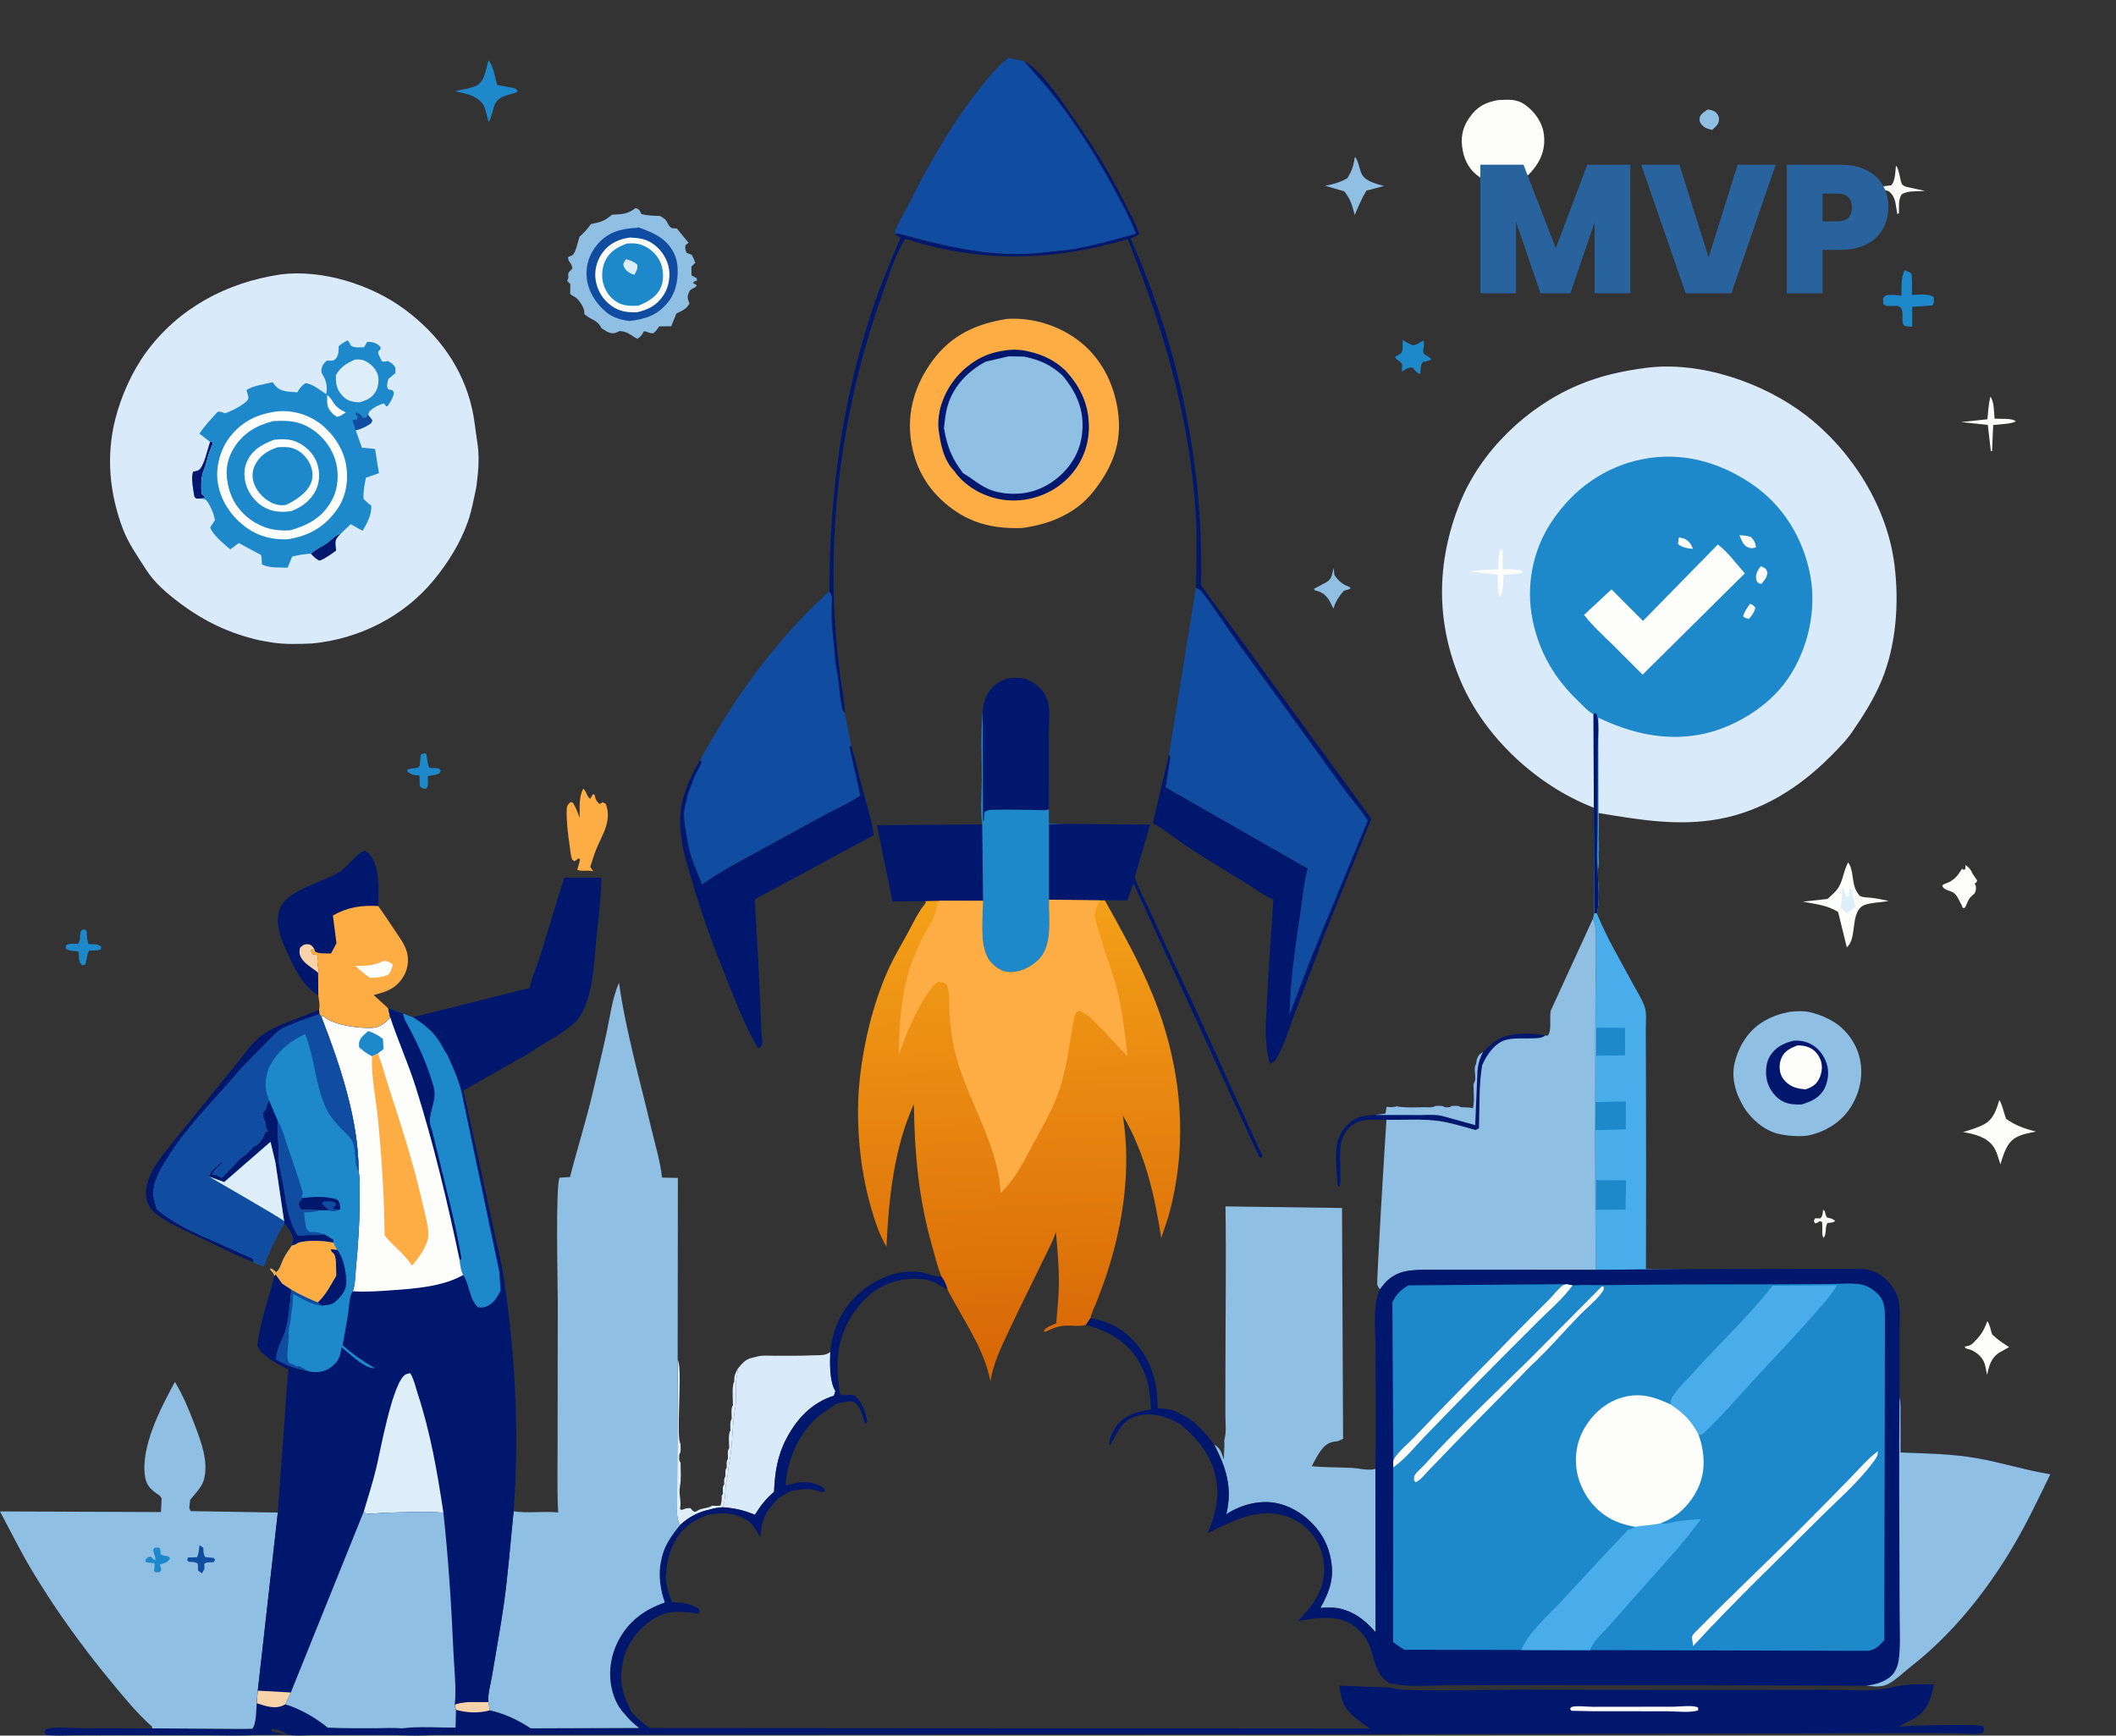 <svg width="534" height="438" viewBox="0 0 534 438" fill="none" xmlns="http://www.w3.org/2000/svg">
<rect x="0" y="0" width="534" height="438" fill="#333333" stroke="none"/>
<g clip-path="url(#clip0_521_10039)">
<path d="M105.855 195.678L105.578 195.684C104.458 195.697 103.866 195.432 102.929 194.852L102.715 194.285C103.703 193.661 105.647 194.153 105.918 193.182L106.176 190.503C106.861 190.137 106.754 190.049 107.579 190.2C107.768 190.868 107.988 193.478 108.302 193.642C109.391 194.197 110.524 193.327 111.228 194.443C111.008 194.941 111.084 195.067 110.555 195.287C109.75 195.621 108.825 195.703 107.969 195.842C107.981 196.933 108.177 198.048 107.654 199.019C106.635 199.032 106.685 199.076 105.936 198.389L105.855 195.678Z" fill="#1D88CA"/>
<path d="M22.519 239.863C21.859 240.771 21.991 242.328 21.468 243.463L20.739 243.614C19.663 242.656 20.04 241.496 19.795 240.116C18.618 239.939 17.611 240.078 16.617 239.403L16.649 238.571C17.41 238.004 18.706 238.18 19.637 238.18C20.525 237.411 19.939 235.823 20.537 234.732L21.368 234.524L21.89 234.959C21.909 235.886 21.915 236.781 22.167 237.676L22.337 238.269C23.589 238.306 24.527 238.111 25.552 238.899L25.458 239.555C24.539 239.99 23.514 239.87 22.519 239.863Z" fill="#1D88CA"/>
<path d="M171.019 343.042L171.207 343.635C172.176 346.894 170.553 363.133 171.749 364.337C171.749 365.106 171.956 366.493 171.434 367.016C171.434 367.741 171.226 368.542 171.749 369.065C171.749 370.988 171.969 373.27 171.591 375.136C171.226 376.926 172.057 379.158 171.598 380.734L171.906 381.056C172.428 380.967 172.705 380.778 173.164 380.639L174.265 380.583C174.681 381.106 174.718 381.308 175.367 381.528C175.977 381.282 175.562 381.472 176.178 381.131C177.323 380.507 178.67 380.684 179.771 379.952L180.174 379.996C180.74 380.041 181.256 380.003 181.822 379.952C182.124 379.045 182.156 378.376 182.137 377.431L182.452 376.958C182.452 376.189 182.219 375.142 182.766 374.594C182.766 373.781 182.622 373.238 183.081 372.545C183.081 371.7 182.917 371.057 183.396 370.339C183.396 369.494 183.232 368.851 183.71 368.132C183.71 367.363 183.502 365.976 184.025 365.453C184.025 364.451 183.704 361.677 184.339 361.04C184.339 360.095 184.138 358.821 184.654 358.046C184.654 356.999 184.396 355.442 184.969 354.578C184.969 353.45 184.648 349.384 185.283 348.747C185.283 347.121 185.434 346.869 186.12 345.475C186.177 346.333 186.045 346.698 185.906 347.486C185.459 350.021 185.975 352.883 185.529 355.366C184.704 359.912 184.981 364.741 184.018 369.235C183.71 370.679 183.779 372.198 183.389 373.648C182.836 375.697 183.295 378.515 182.326 380.375C181.344 380.507 180.231 380.564 179.306 380.917C176.417 381.465 173.812 382.833 171.654 384.832C171.088 383.974 171.006 383.161 170.861 382.171L171.019 343.042Z" fill="#DDEEF9"/>
<path d="M123.246 15.256C124.416 16.239 124.995 19.826 125.473 21.447L128.645 22.02C129.57 22.215 130.136 22.165 130.652 22.978C130.167 23.413 130.362 23.344 129.802 23.508L128.173 23.949C123.762 25.267 125.146 27.404 123.321 30.852L122.787 28.81C122.447 27.511 122.227 26.477 121.213 25.532L120.886 25.248C119.301 23.842 116.866 23.546 114.846 23.023C116.519 22.556 119.055 22.31 120.49 21.472C122.308 20.406 122.724 17.185 123.246 15.256Z" fill="#1D88CA"/>
<path d="M61.33 266.429C62.708 264.525 64.615 262.268 66.559 260.932C70.599 258.158 76.067 256.897 80.522 254.779L80.654 255.939L76.74 257.338L75.532 257.773L71.819 259.318L71.48 259.475C69.982 260.219 68.68 261.713 67.509 262.886C65.326 265.086 63.167 267.305 61.009 269.53C55.013 276.654 48.475 282.964 43.278 290.75C41.207 294.122 38.011 298.359 38.892 302.519L39.584 305.073C43.347 308.508 49.57 311.345 54.289 313.306L64.004 317.7L64.036 318.488C59.94 317.063 55.975 314.92 52.055 313.054C47.928 311.087 43.038 309.088 39.408 306.333C37.967 305.237 37.136 303.856 36.897 302.066C36.362 297.955 39.326 293.662 41.755 290.573L61.33 266.429Z" fill="#00176E"/>
<path d="M147.195 199.025C148.101 199.82 148.001 200.898 148.944 201.604L149.435 200.734L149.574 200.463L150.046 200.526C150.278 201.654 150.429 202.133 151.304 202.902L152.097 202.461L152.877 202.858C154.438 206.994 152.191 210.31 150.606 213.979C149.945 215.504 149.523 217.162 148.951 218.732C149.133 219.06 149.309 219.331 149.548 219.614L149.762 219.86L148.498 219.715C147.56 219.734 146.578 219.854 145.685 219.52L146.365 216.998L146.107 216.57L145.018 217.326L144.433 216.998C143.961 215.838 143.936 214.596 143.753 213.373C143.325 210.48 142.91 207.158 143.017 204.233C143.055 203.262 143.332 202.965 144.055 202.392L144.584 202.587C145.345 203.753 145.786 205.077 146.289 206.37C146.302 203.961 146.025 201.175 147.195 199.025Z" fill="#FEAC44"/>
<path d="M80.327 251.205C76.01 248.5 74.066 243.842 72.021 239.397C70.618 236.34 69.366 232.52 70.681 229.216C72.568 224.494 81.793 222.622 85.858 219.93C88.041 218.487 89.746 215.637 91.993 214.654C92.364 214.837 92.383 214.824 92.748 215.133C96.026 217.919 95.523 224.816 95.441 228.661C91.231 228.428 87.72 228.907 84.014 231.032L84.914 238.017L83.536 240.627C82.46 240.57 80.245 240.765 79.49 240.078L79.314 239.473L78.489 239.839C78.489 240.305 78.691 240.469 78.936 240.86L79.956 240.942C80.201 241.497 80.182 241.597 80.1 242.196C79.924 243.426 80.597 244.207 80.289 245.506L80.327 251.205Z" fill="#00176E"/>
<path d="M80.289 245.506C78.974 244.321 77.055 243.381 76.111 241.875C75.557 240.992 75.488 240.236 75.689 239.208C76.274 238.672 76.652 238.275 77.52 238.281C78.546 238.288 78.766 238.742 79.32 239.473L78.496 239.838C78.496 240.305 78.697 240.469 78.942 240.86L79.962 240.942C80.207 241.496 80.188 241.597 80.106 242.196C79.93 243.425 80.603 244.207 80.289 245.506Z" fill="#F9D3AA"/>
<path d="M247.884 208.059L248.091 227.324L237.111 227.312L233.55 227.413L225.238 227.507L221.299 208.223L247.884 208.059Z" fill="#00176E"/>
<path d="M95.448 228.655C96.895 230.64 98.248 232.715 99.62 234.763C101.533 237.625 103.408 239.895 102.854 243.576C102.527 245.77 101.18 247.825 99.387 249.092C97.864 250.17 96.083 250.643 94.303 251.116L97.984 254.464L98.506 256.821C97.304 258.082 95.926 259.267 94.114 259.393C90.899 259.608 84.273 258.769 81.838 256.651L81.63 256.468L81.108 256.632L80.648 255.939L80.516 254.779C80.812 253.701 80.46 252.32 80.328 251.204L80.29 245.512C80.598 244.213 79.931 243.431 80.101 242.202C80.189 241.597 80.202 241.496 79.956 240.948L78.937 240.866C78.692 240.475 78.49 240.311 78.49 239.844L79.314 239.479L79.491 240.084C80.246 240.777 82.461 240.576 83.537 240.632L84.915 238.023L84.015 231.038C87.727 228.901 91.238 228.428 95.448 228.655Z" fill="#FEAC44"/>
<path d="M96.919 242.454C97.901 242.637 98.341 242.725 99.115 243.412C98.908 244.415 98.688 244.982 98.134 245.839C96.668 246.684 95.007 246.697 93.358 246.753C92.018 245.871 90.86 244.831 89.658 243.765C92.496 243.791 94.327 243.677 96.919 242.454Z" fill="#FDFEFB"/>
<path d="M247.998 179.628C248.155 176.968 248.936 174.78 250.987 172.996C252.975 171.269 255.398 170.777 257.959 171.155C260.035 171.458 262.168 173.078 263.376 174.749C263.704 175.203 263.873 175.663 264.087 176.167L264.245 176.514C265.163 178.708 264.666 182.66 264.666 185.069C264.673 191.448 264.673 197.828 264.679 204.208C263.892 204.636 262.483 204.416 261.552 204.409C258.223 204.378 254.875 204.283 251.547 204.353C250.37 204.378 249.452 204.22 248.47 204.92L248.256 207.215H248.074L247.998 179.628Z" fill="#00176E"/>
<path d="M186.119 345.469L186.358 345.185C187.176 344.189 188.044 343.187 189.322 342.783L190.624 342.443C192.166 341.945 193.991 342.14 195.614 342.134C198.779 342.128 201.938 342.172 205.096 342.027C206.669 341.951 208.236 342.216 209.532 341.188C209.425 343.931 209.319 348.69 210.829 351.035L210.445 352.221C204.87 353.979 201.126 357.989 198.452 363.076C196.18 367.394 195.551 371.669 195.343 376.479C193.311 378.225 191.933 379.99 190.505 382.266C187.679 381.106 185.364 380.583 182.318 380.368C183.281 378.509 182.822 375.691 183.382 373.642C183.778 372.192 183.703 370.673 184.011 369.229C184.974 364.734 184.697 359.905 185.521 355.36C185.968 352.876 185.452 350.014 185.899 347.48C186.043 346.698 186.169 346.326 186.119 345.469Z" fill="#D9EAFA"/>
<path d="M247.997 179.628L248.067 207.215H248.249L248.463 204.92C249.445 204.221 250.363 204.378 251.54 204.353C254.869 204.284 258.216 204.378 261.545 204.41C262.476 204.422 263.885 204.637 264.672 204.208L264.716 207.782L269.02 207.927L264.766 207.99V227.029C264.647 231.895 265.786 238.697 262.01 242.303C260.116 244.113 257.43 245.424 254.768 245.336C252.824 245.273 251.2 244.106 249.961 242.682C247.028 239.303 248.06 231.523 248.098 227.331L247.89 208.066C247.337 204.574 247.758 200.4 247.771 196.839C247.777 191.171 247.456 185.258 247.997 179.628Z" fill="#1D88CA"/>
<path d="M160.378 52.506L160.599 52.557C161.436 52.859 161.492 53.282 161.889 54.032C163.43 54.423 164.978 54.442 166.557 54.498C167.344 54.946 167.961 55.267 168.37 56.112C168.609 56.61 168.697 56.806 169.099 57.241C169.565 57.745 170.15 57.613 170.805 57.657L173.768 61.282L173.007 61.855C172.825 62.669 172.976 63.04 173.278 63.803L174.58 64.308C174.926 64.982 175.228 65.6 175.461 66.325L174.486 67.27L174.505 69.477L175.511 70.051L175.839 70.221L175.889 70.845C175.304 70.971 175.31 70.883 174.882 71.368L175.826 71.999C175.499 72.894 174.416 72.56 173.882 73.732C173.328 74.924 173.536 75.453 174.001 76.569C173.34 77.981 172.013 78.441 170.698 79.128L169.402 82.331L166.35 82.356C165.928 83.062 165.538 83.516 164.947 84.071C163.927 84.241 163.543 83.674 162.493 83.598C162.134 84.254 161.876 84.764 161.259 85.206L160.825 85.502C159.057 84.575 158.51 83.661 156.339 83.541C155.993 83.712 155.603 83.938 155.219 84.033C153.86 84.361 152.897 83.472 151.777 82.829C151.406 81.852 150.386 81.007 149.461 80.572C148.719 80.225 148.134 79.784 147.479 79.299C147.467 78.914 147.473 78.517 147.36 78.145C147.058 77.111 145.9 75.34 144.95 74.861C144.528 74.646 144.276 74.52 143.905 74.205L143.93 71.683L143.125 70.876C143.433 70.341 143.471 70.051 143.402 69.445C143.295 68.512 144.05 68.487 144.472 67.586C144.283 66.854 143.937 66.369 143.509 65.764L143.333 64.919L144.465 64.383C145.22 63.98 145.957 60.695 146.252 59.693L146.164 59.737L146.271 59.731C147.397 58.747 148.259 57.751 149.134 56.541C151.519 56.087 152.57 55.785 154.464 54.177C156.855 54.076 158.459 54.044 160.378 52.506Z" fill="#8FBFE2"/>
<path d="M160.723 57.486L161.145 57.373C163.171 58.104 165.361 58.968 167.097 60.267C169.08 61.748 170.602 64.156 170.911 66.64C171.313 69.918 170.715 73.65 168.595 76.266C165.914 79.576 162.888 80.528 158.836 81.007C156.728 80.736 154.714 80.187 153.034 78.813C150.391 76.657 148.334 73.385 148.044 69.95C147.78 66.854 148.818 63.891 150.863 61.559C153.582 58.451 156.797 57.72 160.723 57.486Z" fill="#104CA0"/>
<path d="M158.966 59.939C160.986 60.059 162.553 60.166 164.327 61.231C166.461 62.511 168.053 64.705 168.675 67.113C169.286 69.483 168.833 72.308 167.524 74.375C165.844 77.017 163.73 78.095 160.791 78.801C158.318 78.864 156.393 78.662 154.31 77.181C152.07 75.586 150.724 73.285 150.308 70.58C149.943 68.191 150.667 65.569 152.133 63.652C153.914 61.313 156.154 60.368 158.966 59.939Z" fill="#FDFEFB"/>
<path d="M158.231 61.458C159.307 61.402 160.364 61.358 161.415 61.641C163.529 62.215 165.493 63.873 166.493 65.815C167.412 67.592 167.626 70.316 166.908 72.194C165.902 74.836 163.58 76.141 161.119 77.137C159.534 77.2 158.068 77.256 156.57 76.657C154.632 75.882 153.21 74.199 152.468 72.282C151.694 70.278 151.826 67.605 152.801 65.682C153.978 63.356 155.897 62.309 158.231 61.458Z" fill="#1D88CA"/>
<path d="M157.968 65.398C159.151 65.733 159.919 65.972 160.838 66.804C160.945 67.977 160.617 68.33 160.089 69.357L159.453 69.124C158.491 68.727 157.698 68.059 157.358 67.044C157.157 66.451 157.673 65.915 157.968 65.398Z" fill="#DDEEF9"/>
<path d="M214.831 188.214C215.951 191.921 216.763 195.748 217.757 199.492C218.751 203.231 220.022 206.893 220.513 210.745L190.455 226.959C191.009 236.226 191.556 245.487 191.921 254.76C191.997 256.721 192.047 258.687 192.16 260.642C192.21 261.48 192.431 262.495 192.343 263.321C192.305 263.718 192.097 264.002 191.89 264.323L191.26 264.437C187.951 258.864 185.541 252.465 183.137 246.464C179.922 238.42 176.914 230.313 174.542 221.973C173.673 218.928 172.667 215.858 172.144 212.731C171.515 208.948 171.377 205.298 172.371 201.554C173.214 198.383 174.894 194.575 176.738 191.864L177.103 192.407C176.499 193.869 175.53 195.218 175.033 196.7L173.768 200.129C173.409 201.188 173.271 202.228 172.969 203.281C172.535 204.813 172.616 206.49 172.862 208.078C173.353 211.275 173.806 214.609 174.989 217.648L177.191 223.189C181.74 219.93 186.61 217.427 191.499 214.754C196.804 211.848 202.077 208.898 207.406 206.036C210.628 204.302 214.026 202.777 217.103 200.797L214.762 190.364C214.674 189.879 214.598 189.437 214.454 188.965L214.34 188.63L214.831 188.214Z" fill="#00176E"/>
<path d="M258.436 15.47C263.76 18.099 271.273 30.486 274.928 35.694C278.27 40.8 281.221 46.007 283.97 51.454C285.216 53.919 286.663 56.503 287.525 59.126L285.311 60.204C297.442 87.507 303.892 117.722 303.055 147.622L346.069 206.616L334.12 236.163C331.666 242.864 329.098 249.534 326.563 256.203C325.229 259.715 324.197 263.504 322.309 266.763C321.856 267.551 321.397 268.2 320.497 268.421C318.823 262.791 319.559 256.796 319.836 251.028C320.214 243.022 320.887 235.041 321.328 227.041C319.018 226.064 316.841 224.343 314.689 223.019C309.668 219.917 304.571 216.91 299.651 213.657C296.781 211.76 293.937 209.326 290.923 207.719L295.045 190.351C295.259 190.837 295.422 190.975 295.328 191.511L294.183 198.685L330.036 219.173C329.143 222.458 328.853 225.831 328.356 229.184C327.381 235.778 326.412 242.309 325.814 248.954C325.606 251.261 325.669 253.581 325.443 255.901L331.15 241.023L333.472 235.375L345.156 207.089C343.527 204.466 341.406 202.134 339.569 199.656C336.265 195.205 333.044 190.666 329.803 186.165C323.756 177.762 317.571 169.447 311.549 161.037C308.844 157.261 306.377 153.327 303.508 149.659C302.998 149.003 302.564 148.694 301.809 148.341C301.966 142.289 302.155 136.149 301.796 130.103C300.381 105.934 293.616 82.64 284.562 60.33C265.88 65.953 247.123 66.363 228.479 60.235C225.823 64.396 224.219 69.837 222.57 74.47C213.686 99.44 209.558 125.88 210.47 152.369C210.678 158.427 211.282 164.492 212.031 170.506C212.415 173.614 213.113 176.804 213.239 179.924C212.849 179.452 212.553 179.155 212.44 178.531L212.383 178.058C211.754 175.064 211.779 171.868 211.106 168.917C210.703 167.14 210.703 165.362 210.502 163.559C210.086 159.827 209.69 155.654 209.923 151.89C209.992 150.743 209.917 150.245 209.312 149.249C209.325 124.77 212.547 100.777 220.362 77.508C222.369 71.526 224.848 65.84 227.227 60.015L225.767 58.886C226.723 58.924 227.447 59.075 228.366 59.346C239.402 62.404 251.32 65.071 262.847 63.74L269.139 63.091C275.18 62.316 280.78 60.5 286.645 58.993C285.336 55.318 283.486 52.053 281.661 48.623C277.156 40.151 271.933 31.791 265.993 24.245C263.59 21.201 260.978 18.383 258.436 15.47Z" fill="#00176E"/>
<path d="M176.731 191.858C178.008 189.065 179.782 186.367 181.362 183.732C188.906 171.155 198.364 159.064 209.287 149.249C209.897 150.245 209.973 150.743 209.897 151.89C209.664 155.647 210.061 159.827 210.476 163.559C210.678 165.362 210.678 167.139 211.08 168.917C211.753 171.868 211.735 175.064 212.358 178.058L212.414 178.531C212.527 179.155 212.823 179.451 213.213 179.924L214.818 188.214L214.321 188.617L214.434 188.952C214.579 189.424 214.654 189.866 214.742 190.351L217.083 200.784C214.006 202.764 210.608 204.289 207.387 206.023C202.063 208.885 196.784 211.842 191.48 214.741C186.591 217.421 181.72 219.917 177.171 223.176L174.969 217.635C173.786 214.596 173.327 211.262 172.842 208.065C172.597 206.477 172.515 204.8 172.949 203.268C173.251 202.209 173.389 201.175 173.748 200.116L175.013 196.687C175.51 195.205 176.485 193.85 177.083 192.394L176.731 191.858Z" fill="#104CA0"/>
<path d="M254.479 14.594L258.436 15.47C260.972 18.383 263.583 21.201 265.975 24.239C271.914 31.792 277.137 40.145 281.642 48.617C283.467 52.047 285.317 55.312 286.626 58.987C280.755 60.5 275.161 62.31 269.121 63.085L262.828 63.734C251.301 65.071 239.383 62.398 228.347 59.34C227.428 59.069 226.698 58.918 225.748 58.88C226.377 56.586 228.057 54.026 229.14 51.877C234.413 41.412 240.195 31.117 247.551 21.964C249.665 19.341 251.754 16.618 254.479 14.594Z" fill="#104CA0"/>
<path d="M301.796 148.341C302.551 148.688 302.979 148.996 303.495 149.658C306.358 153.327 308.831 157.261 311.537 161.037C317.558 169.447 323.744 177.762 329.79 186.165C333.031 190.666 336.253 195.199 339.556 199.656C341.393 202.133 343.52 204.466 345.144 207.088L333.459 235.375L331.137 241.023L325.43 255.901C325.656 253.581 325.6 251.267 325.801 248.954C326.393 242.309 327.368 235.778 328.343 229.184C328.84 225.83 329.13 222.458 330.023 219.173L294.17 198.685L295.315 191.511C295.403 190.982 295.246 190.837 295.032 190.351L301.796 148.341Z" fill="#104CA0"/>
<path d="M254.246 80.465C260.576 80.118 266.963 82.041 272.06 85.862C277.867 90.211 281.171 96.786 282.146 103.916C283.222 111.803 280.737 117.93 275.961 124.001C271.506 129.662 264.805 132.36 257.877 133.255C251.459 133.438 245.852 132.392 240.529 128.571C234.608 124.329 231.04 118.649 229.933 111.393C228.794 103.929 230.933 96.944 235.395 90.936C240.183 84.481 246.475 81.663 254.246 80.465Z" fill="#FEAC44"/>
<path d="M253.182 88.503C255.321 88.144 257.486 88.137 259.587 88.705C263.186 89.499 266.112 90.917 268.812 93.445C272.82 97.719 274.984 102.511 274.783 108.443C274.619 113.341 272.467 117.974 268.843 121.278C265.068 124.72 259.902 126.554 254.792 126.277C249.809 126.006 244.958 123.781 241.673 119.985C241.365 119.626 241.088 119.261 240.843 118.857L240.798 118.826C238.124 116.14 237.338 111.973 236.86 108.367C236.671 106.337 236.929 104.087 237.545 102.139C239.194 96.906 242.906 92.626 247.758 90.155C249.476 89.329 251.3 88.78 253.182 88.503Z" fill="#00176E"/>
<path d="M254.549 89.921L258.444 89.99C262.427 90.841 265.095 92.001 268.127 94.743C271.752 99.125 273.702 103.519 273.092 109.344C272.601 113.984 270.242 117.905 266.636 120.786C262.748 123.893 258.267 125.091 253.341 124.448L252.422 124.284L251.9 124.183C248.131 123.427 246.13 121.227 243.028 119.392C240.121 115.547 239.095 112.836 238.227 108.108C238.428 106.103 238.61 104.137 239.208 102.201C240.725 97.309 244.33 93.621 248.754 91.264L254.549 89.921Z" fill="#8FBFE2"/>
<path d="M209.533 341.195C209.766 337.741 211.043 333.996 212.849 331.052C216.706 324.779 224.666 320.058 232.16 321.01C233.771 321.218 236.124 322.422 237.552 322.081C238.345 323.002 238.905 324.376 239.176 325.548C237.345 324.47 235.495 323.147 233.355 322.888L232.827 322.819C228.089 322.283 223.319 323.569 219.645 326.633C215.152 330.377 211.962 336.202 211.484 342.059C211.219 345.299 211.427 348.684 212.012 351.887C213.088 352.379 214.126 351.83 215.158 352.063C216.543 352.379 217.757 354.862 218.197 356.029C218.537 356.93 218.707 357.869 218.871 358.815L218.619 359.25L218.166 359.13C217.505 356.873 217.373 354.875 215.158 353.62C213.635 353.639 212.396 353.904 210.936 354.308L210.489 354.635C208.941 355.758 207.425 356.571 205.997 357.882C202.108 361.45 199.616 366.588 198.641 371.738C198.446 372.766 198.276 373.901 198.339 374.941C201.34 373.913 204.222 373.516 207.18 375.079C207.614 375.306 207.878 375.603 208.174 375.987L207.916 376.599C206.934 376.479 206.078 376.044 205.109 375.899C203.165 375.603 200.868 375.931 199.012 376.529L196.439 378.093C193.28 381.27 192.154 383.426 191.877 387.952C190.065 384.712 189.108 383.281 185.333 382.254C183.181 381.667 180.639 381.875 178.481 382.317C174.302 383.968 171.572 386.004 169.697 390.234C168.501 392.933 168.061 395.65 168.029 398.568C168.262 400.724 168.784 402.401 169.627 404.393C172.151 404.324 174.045 404.677 176.297 405.944C176.624 406.562 176.631 406.524 176.454 407.199C171.282 406.619 167.947 406.026 163.448 409.569C159.723 412.507 157.376 416.51 156.873 421.25C156.414 425.575 157.527 428.374 159.434 432.163C160.906 433.651 162.253 435.006 164.065 436.09L345.698 436.216L342.533 433.909C339.305 431.343 338.443 429.439 338.021 425.405L350.851 425.89C351.914 426.193 352.921 426.369 354.029 426.42C363.58 426.817 373.308 426.426 382.879 426.42C400.497 426.413 418.115 426.489 435.734 426.464C444.587 426.451 453.447 426.445 462.3 426.432C466.604 426.426 471.612 426.88 475.828 426.136C477.59 425.871 479.308 425.367 481.076 425.197C483.354 424.976 485.757 425.102 488.054 425.102C487.368 428.349 486.601 431.312 483.681 433.291C482.278 434.243 480.617 434.735 479.251 435.725C484.128 435.384 488.966 435.309 493.849 435.334C495.938 435.346 498.323 435.151 500.355 435.617L500.727 436.197L500.513 437.162C499.21 437.881 497.543 437.546 496.07 437.496C493.572 437.408 491.074 437.389 488.576 437.364L349.674 437.641L109.782 437.767C105.754 438.208 101.281 437.824 97.21 437.83C91.156 437.836 85.103 437.868 79.05 437.868C77.332 437.868 73.475 438.297 72.085 437.458L71.543 437.099C70.826 436.74 69.083 436.115 68.397 436.355L68.781 436.985L71.808 437.647L64.471 437.824C60.544 438.101 56.486 437.912 52.547 437.918C44.902 437.931 37.263 437.899 29.618 437.887C25.924 437.881 22.231 437.899 18.537 437.925C16.253 437.944 13.843 438.133 11.597 437.755L11.238 437.149L11.597 436.405C13.585 435.643 17.386 436.122 19.582 436.128C25.868 436.128 32.16 436.147 38.446 436.166L60.658 436.305L63.666 436.267C64.716 435.012 64.635 431.482 64.767 429.818C67.132 430.536 69.341 431.45 71.72 430.24L71.984 430.089C75.659 431.16 79.736 433.531 82.687 435.964C86.871 436.166 91.062 436.122 95.253 436.109C97.241 436.103 99.374 435.945 101.344 436.16C105.679 435.586 110.555 435.989 114.954 435.964L115.054 431.482C114.859 430.978 114.815 430.656 114.771 430.127C117.339 429.212 120.516 429.547 123.222 429.553L123.612 431.621C127.299 432.434 130.81 434.086 133.938 436.172L161.252 436.078C159.893 434.981 158.647 433.915 157.578 432.51C156.325 431.205 155.457 429.647 154.872 427.939C153.299 423.356 153.802 418.351 156.023 414.064C158.547 409.178 162.674 406.152 167.771 404.412C166.613 401.248 166.034 397.175 166.846 393.878C167.444 390.247 169.369 387.593 171.647 384.819C173.805 382.821 176.41 381.453 179.299 380.904C180.224 380.551 181.337 380.495 182.319 380.362C185.364 380.577 187.68 381.106 190.505 382.26C191.927 379.984 193.311 378.219 195.344 376.473C195.545 371.663 196.181 367.389 198.452 363.07C201.126 357.989 204.87 353.98 210.445 352.215L210.829 351.03C209.319 348.697 209.426 343.937 209.533 341.195Z" fill="#00176E"/>
<path d="M123.24 429.552L123.63 431.62C120.823 432.396 117.853 432.263 115.072 431.482C114.877 430.977 114.833 430.656 114.789 430.126C117.356 429.212 120.534 429.546 123.24 429.552Z" fill="#F9D3AA"/>
<path d="M422.463 430.7C424.017 430.675 427.239 430.233 428.547 430.914L428.541 431.639C426.458 432.295 422.96 431.854 420.726 431.854C414.497 431.854 408.274 431.847 402.044 431.841L396.539 431.728L396.205 431.173C396.369 431.034 396.495 430.826 396.696 430.75C397.722 430.391 400.748 430.731 401.956 430.725C408.796 430.7 415.629 430.706 422.463 430.7Z" fill="#FDFEFB"/>
<path d="M40.779 378.105L40.577 377.79C40.244 377.336 39.91 377.159 39.457 376.857C37.96 375.854 36.928 374.606 36.626 372.784C35.374 365.188 40.596 355.272 44.139 348.734C46.19 352.12 47.744 355.883 49.141 359.577C50.764 363.877 52.69 368.794 51.457 373.421C50.96 375.293 49.191 376.977 47.996 378.496L47.763 380.482L48.097 381.339L70.107 381.705L65.054 426.64L64.771 429.817C64.639 431.481 64.721 435.012 63.67 436.266L60.662 436.304L38.451 436.165L38.356 435.712C34.6 432.414 31.151 428.166 27.961 424.301C20.637 415.438 13.879 406.057 7.977 396.185C5.108 391.394 2.629 386.332 -0.008 381.415L40.628 381.579L40.779 378.105Z" fill="#8FBFE2"/>
<path d="M50.339 389.938L51.321 390.581C51.359 391.501 51.283 392.138 51.786 392.945L53.926 393.147L54.278 393.67L53.932 394.218L52.202 394.307C51.176 394.571 51.705 395.076 51.585 395.876C51.541 396.154 51.113 396.746 50.968 397.024L49.993 396.362L49.918 394.616C49.156 394.086 48.559 394.193 47.646 394.149L47.225 393.67L47.489 393.027L49.691 392.989C50.207 392.088 50.213 390.953 50.339 389.938Z" fill="#104CA0"/>
<path d="M39.213 392.977C38.905 392.271 38.729 391.754 38.672 390.978L39.144 390.537L40.245 390.594C40.522 391.193 40.553 391.602 40.56 392.258C41.258 392.592 41.818 392.68 42.58 392.788L42.907 393.342C42.189 394.42 41.554 394.414 40.358 394.83L40.711 396.179L40.358 396.734L39.307 396.816L38.842 396.337C38.993 395.662 39.037 395.133 38.999 394.446C38.194 394.465 37.571 394.389 36.791 394.187L36.684 393.658C37.25 392.958 37.193 392.964 38.081 392.844C38.439 393.21 38.691 393.588 39.188 393.752L39.213 392.977Z" fill="#1D88CA"/>
<path d="M140.864 381.68C140.55 375.722 140.732 369.67 140.719 363.694C140.694 351.962 140.763 340.23 140.763 328.498C140.763 324.432 140.147 298.888 141.235 297.186L143.847 297.041C145.678 289.855 147.937 282.788 149.623 275.557C150.762 270.671 151.957 265.779 153.021 260.881C153.927 256.708 154.493 251.904 156.217 247.989C157.91 260.143 161.427 272.266 164.227 284.206C165.247 288.537 166.562 292.742 167.084 297.174L171.073 297.249L171.017 343.029L170.866 382.146C171.01 383.136 171.086 383.949 171.659 384.806C169.387 387.574 167.462 390.234 166.858 393.865C166.046 397.169 166.625 401.235 167.782 404.399C162.686 406.139 158.558 409.159 156.035 414.051C153.82 418.344 153.317 423.343 154.883 427.926C155.469 429.635 156.337 431.185 157.589 432.497C158.659 433.902 159.905 434.968 161.264 436.065L133.949 436.159C130.822 434.073 127.311 432.421 123.623 431.608L123.233 429.54C123.038 427.611 123.844 424.888 124.158 422.94C125.146 416.913 126.285 410.911 127.141 404.866C128.242 397.061 128.802 389.225 129.62 381.396C133.32 381.951 137.158 381.295 140.864 381.68Z" fill="#8FBFE2"/>
<path d="M264.76 227.022L277.691 227.154H278.792C283.146 234.965 287.551 242.82 290.924 251.122C298.21 269.051 300.091 288.468 294.812 307.166L293.057 312.417C291.339 301.404 289.03 291.178 283.348 281.47C285.512 294.797 283.486 308.798 279.289 321.533C278.471 324.016 277.552 326.443 276.596 328.87C276.156 329.999 275.401 331.461 275.199 332.64L274.023 334.355C272.223 334.891 270.002 334.323 268.083 334.62L267.699 334.683C266.252 334.916 265.075 335.49 263.766 336.114L263.407 335.818C264.175 334.834 265.446 334.431 266.554 333.933C266.805 330.623 267.189 327.326 267.221 324.004C267.265 319.654 266.849 315.254 266.484 310.923C265.541 313.684 264.03 316.357 262.766 318.992C259.978 324.811 257.059 330.554 254.334 336.404C252.453 340.438 250.64 344.151 249.973 348.583L249.608 347.083C247.79 339.531 242.731 332.42 239.17 325.561C238.893 324.388 238.333 323.014 237.546 322.094C236.565 319.597 235.91 316.912 235.187 314.327C231.795 302.305 230.801 291.09 230.631 278.659C225.585 289.659 224.27 302.646 223.703 314.604C221.885 311.528 220.853 308.3 219.852 304.883C216.813 294.45 215.775 281.956 217.096 271.163C218.179 262.35 220.343 253.442 223.905 245.285C225.352 241.963 227.258 238.76 229.008 235.583C230.367 233.112 231.619 230.3 233.412 228.125L233.62 227.879L233.544 227.419L237.106 227.318L248.086 227.331C248.054 231.517 247.016 239.302 249.948 242.681C251.188 244.106 252.811 245.272 254.756 245.335C257.417 245.424 260.104 244.112 261.998 242.303C265.78 238.691 264.641 231.895 264.76 227.022Z" fill="url(#paint0_linear_521_10039)"/>
<path d="M264.759 227.022L277.69 227.154C276.891 228.188 276.62 229.525 276.224 230.76C277.394 236.806 279.999 242.7 281.635 248.664C283.234 254.508 283.812 260.56 284.568 266.555C282.17 264.172 279.943 261.644 277.583 259.229C275.985 257.597 274.569 255.989 272.423 255.075C271.624 255.403 271.341 255.718 271.146 256.626C270.007 262.129 269.498 267.645 267.962 273.092C266.446 278.482 263.639 283.399 260.972 288.279C258.354 293.063 256.51 297.205 252.527 301.063C251.854 288.216 243.624 277.038 240.798 264.67C240.132 261.751 239.836 258.776 239.616 255.794C239.49 254.029 239.754 249.748 238.854 248.412C237.954 247.857 237.766 247.819 236.702 247.788C235.173 248.815 234.154 250.599 233.191 252.144C230.36 256.702 228.566 261.272 226.836 266.315C226.893 259.053 227.333 251.362 229.592 244.415C230.404 241.918 231.429 239.473 232.581 237.121C233.795 234.637 236.476 230.88 236.539 228.157V227.86L237.092 227.312L248.072 227.325C248.041 231.51 247.003 239.296 249.935 242.675C251.174 244.1 252.798 245.266 254.742 245.329C257.404 245.417 260.091 244.106 261.985 242.297C265.779 238.691 264.64 231.895 264.759 227.022Z" fill="#FEAC44"/>
<path d="M70.492 69.307L70.769 69.256C81.295 67.914 93.76 71.835 102.173 78.107C110.63 84.411 116.727 92.67 119.112 103.059C119.779 105.978 119.993 108.833 120.471 111.752C120.868 114.167 120.849 117.148 120.591 119.582L120.207 122.936C119.559 125.898 119.081 128.824 118.061 131.692C116.18 137.013 113.115 141.923 109.573 146.267C101.984 155.572 90.658 161.239 78.848 162.38C75.582 162.519 71.989 162.651 68.755 162.159L65.596 161.605C58.197 159.972 51.64 156.87 45.581 152.344C42.346 149.93 39.043 147.187 36.859 143.739C34.752 140.41 32.461 137.258 31.039 133.539C27.641 124.619 26.723 115.087 29.095 105.763C30.586 99.913 33.323 93.76 36.897 88.875C44.989 77.817 57.108 71.343 70.492 69.307Z" fill="#D9EAFA"/>
<path d="M78.422 139.705C79.599 138.658 81.241 137.933 82.543 137.025C83.789 136.155 84.425 135.096 85.954 134.693C84.991 135.815 84.563 135.998 84.689 137.555L84.827 138.948C83.493 139.881 82.204 140.909 80.668 141.482C79.718 141.129 79.12 140.417 78.422 139.705Z" fill="#00176E"/>
<path d="M53.006 111.551L53.453 111.399L53.73 111.872L52.993 113.719C52.301 115.358 52.113 117.168 51.402 118.75C50.747 120.206 50.653 123.081 50.936 124.657L51.785 125.42C51.414 125.855 51.018 125.747 50.47 125.817L49.52 125.829L49.048 125.344C48.803 123.755 48.111 120.509 48.734 119.04L49.992 118.706C51.477 118.019 52.352 113.259 53.006 111.551Z" fill="#00176E"/>
<path d="M82.334 99.453L82.41 98.949C82.598 97.392 82.315 96.005 81.485 94.694C81.113 94.107 81.013 93.609 81.189 92.928C81.428 91.983 81.812 91.573 82.548 90.981L82.976 91.012C83.643 91.043 84.19 91.1 84.668 90.583C85.524 89.663 85.455 88.522 85.474 87.343C86.223 86.719 86.852 86.284 87.752 85.899C88.098 86.334 88.337 86.738 88.582 87.242C89.469 87.835 90.797 87.652 91.842 87.639C92.163 87.198 92.408 86.795 92.628 86.297C93.71 86.215 94.831 86.454 95.648 87.204L96.058 87.595C96.026 88.623 95.617 88.194 95.435 88.856C95.328 89.241 96.196 90.798 96.41 91.22C97.045 91.302 97.234 91.264 97.826 91.1C98.782 91.579 99.241 91.863 99.795 92.796L99.776 94.17L98.002 95.633C97.819 96.629 97.429 97.367 97.989 98.243L99.065 98.495C99.418 99.088 99.481 98.93 99.292 99.686C99.034 100.708 98.405 101.571 97.838 102.448L97.499 102.567L96.894 101.811C95.944 102.006 93.553 103.141 93.119 104.068L92.911 104.667L93.969 106.035C93.767 106.892 93.44 106.961 92.679 107.415C91.81 107.932 90.759 108.342 89.778 108.581L91.313 112.963L94.654 113.309L95.63 119.418L92.345 120.565C92.005 122.35 91.628 124.064 91.754 125.892C92.37 126.542 92.937 127.084 93.692 127.588C93.862 129.807 92.616 132.102 91.502 133.955L88.501 132.278L85.984 134.699C84.455 135.103 83.819 136.162 82.573 137.032C81.271 137.939 79.622 138.664 78.452 139.711C76.803 139.818 75.35 140.058 73.745 140.448L72.581 143.26C70.87 143.197 67.447 143.386 66.075 142.365C66.075 141.564 66.062 140.871 65.905 140.077L60.273 137.044L58.109 138.639C56.429 137.17 53.912 135.222 53.037 133.136L54.245 131.245C53.975 129.669 53.169 127.739 52.219 126.441C51.766 125.823 51.225 125.93 50.502 125.81C51.049 125.741 51.445 125.848 51.817 125.413L50.967 124.65C50.684 123.074 50.778 120.2 51.433 118.744C52.144 117.161 52.333 115.346 53.025 113.713L53.761 111.866L53.484 111.393L53.037 111.544L50.338 109.432C51.603 107.459 53.32 105.726 54.875 103.979C55.63 103.753 56.032 104.043 56.762 104.288C58.115 103.961 61.802 102.038 62.583 100.834C62.897 100.342 62.35 99.043 62.199 98.463C63.627 97.373 66.987 96.906 68.787 96.446L69.341 97.165C70.826 99.012 72.826 98.785 75.029 99.012C75.633 98.01 76.08 97.373 77.049 96.705C78.785 96.787 80.83 98.507 82.334 99.453Z" fill="#1D88CA"/>
<path d="M82.572 99.686C83.227 100.229 83.541 100.645 83.988 101.376C84.793 102.694 85.901 103.444 87.272 104.08C86.555 104.553 85.926 105.026 85.07 105.203C84.693 104.969 84.309 104.755 83.994 104.44C82.289 102.725 82.591 101.924 82.572 99.686Z" fill="#FDFEFB"/>
<path d="M88.947 106.028L89.633 105.877H90.105L90.262 105.246L89.633 104.301L89.948 104.143C90.508 104.326 90.854 104.439 91.206 104.931L91.521 105.404L92.295 105.454L92.886 104.673L93.943 106.041C93.742 106.898 93.415 106.967 92.653 107.421C91.785 107.938 90.734 108.348 89.753 108.587L88.947 106.028Z" fill="#104CA0"/>
<path d="M89.633 90.722C90.457 90.703 91.262 90.69 92.03 91.037C93.452 91.667 94.899 93.054 95.34 94.599C95.68 95.784 95.516 97.473 94.943 98.564C93.993 100.392 92.647 100.959 90.759 101.527C89.117 101.508 87.657 101.186 86.487 99.957C84.957 98.337 84.693 96.862 84.775 94.687C85.939 92.575 87.506 91.661 89.633 90.722Z" fill="#DDEEF9"/>
<path d="M70.203 103.784C73.834 103.532 77.383 104.484 80.365 106.583C83.813 109.016 86.613 113.076 87.337 117.268C88.004 121.152 87.362 125.325 85.053 128.571C81.875 133.035 77.987 135.228 72.607 136.098C68.951 136.218 65.585 135.474 62.539 133.394C58.619 130.715 55.731 126.586 54.969 121.851C54.328 117.829 55.649 113.221 58.16 110.075C61.3 106.142 65.276 104.389 70.203 103.784Z" fill="#FDFEFB"/>
<path d="M69.046 106.249C71.902 106.142 74.407 106.104 77.062 107.371C80.623 109.073 83.43 112.307 84.619 116.077C85.607 119.21 85.387 123.182 83.832 126.1C81.479 130.519 77.849 132.537 73.205 133.835C70.291 133.993 67.775 133.665 65.132 132.297C61.621 130.482 58.89 127.367 57.827 123.509C56.794 119.765 56.939 116.449 59.022 113.07C61.338 109.294 64.823 107.27 69.046 106.249Z" fill="#1D88CA"/>
<path d="M69.14 110.983C70.94 110.794 72.84 110.712 74.545 111.387C76.823 112.288 78.881 114.135 79.837 116.417C80.737 118.561 80.794 121.385 79.799 123.509C78.497 126.289 76.225 127.954 73.451 129.006C71.531 129.246 69.795 129.252 67.945 128.597C65.522 127.739 63.427 125.59 62.426 123.251C61.583 121.278 61.382 118.674 62.231 116.676C63.584 113.511 66.095 112.156 69.14 110.983Z" fill="#FDFEFB"/>
<path d="M70.088 112.862C71.385 112.799 72.649 112.729 73.908 113.126C75.808 113.719 77.444 115.358 78.262 117.155C78.891 118.542 79.112 120.326 78.533 121.776C77.469 124.442 74.65 126.258 72.171 127.418C71.158 127.601 70.007 127.481 69.05 127.096C66.942 126.239 65.048 124.398 64.199 122.286C63.595 120.792 63.563 119.046 64.249 117.571C65.445 114.986 67.49 113.738 70.088 112.862Z" fill="#1D88CA"/>
<path d="M142.425 221.499L151.775 221.487C151.687 226.511 151.07 231.485 150.535 236.472C149.862 242.788 149.768 253.612 144.923 258.151C142.374 260.534 139.134 262.198 136.189 264.02C134.635 264.985 132.949 266.315 131.287 267.046L116.954 275.172L126.763 320.164C129.953 340.199 131.149 361.166 129.62 381.408C128.802 389.238 128.242 397.074 127.141 404.878C126.285 410.924 125.146 416.925 124.158 422.952C123.837 424.9 123.038 427.623 123.233 429.552C120.528 429.546 117.35 429.212 114.783 430.126C114.827 430.656 114.871 430.977 115.066 431.481L114.965 435.964C110.567 435.989 105.69 435.585 101.355 436.159C99.385 435.945 97.252 436.109 95.264 436.109C91.073 436.121 86.883 436.165 82.698 435.964C79.747 433.537 75.664 431.16 71.995 430.088L71.731 430.24C69.353 431.45 67.144 430.536 64.778 429.817L65.061 426.64L70.114 381.705L72.744 345.532C70.447 344.511 68.478 343.382 66.546 341.749C65.892 341.226 65.42 340.35 64.935 339.656C65.583 333.63 67.786 327.874 69.246 322.011C69.076 321.469 68.975 321.217 68.56 320.807L68.233 320.511V320.051C68.937 320.234 69.126 320.543 69.648 321.047C70.605 320.416 70.945 318.859 71.454 317.807C72.058 316.552 72.845 315.449 73.65 314.32L73.908 313.324C74.273 311.597 72.599 309.958 71.687 308.577C69.743 312.228 67.88 315.657 66.546 319.584C65.697 319.231 64.816 318.916 64.017 318.469L63.985 317.681L54.27 313.287C49.551 311.326 43.328 308.489 39.565 305.053L38.873 302.5C37.992 298.346 41.188 294.103 43.258 290.731C48.456 282.945 54.994 276.635 60.99 269.511C63.148 267.286 65.307 265.067 67.49 262.867C68.66 261.694 69.963 260.2 71.46 259.456L71.8 259.299L75.513 257.754L76.721 257.319L80.635 255.92L81.094 256.613L81.616 256.449L81.824 256.632C84.253 258.75 90.885 259.582 94.1 259.374C95.918 259.254 97.29 258.063 98.492 256.802L97.97 254.444L101.707 255.737L104.231 256.701L133.66 249.326C134.176 246.653 135.497 243.866 136.315 241.231C138.372 234.669 140.26 228.037 142.425 221.499Z" fill="#00176E"/>
<path d="M65.068 426.646L73.399 427.113L72.002 430.095L71.738 430.246C69.36 431.456 67.151 430.542 64.785 429.824L65.068 426.646Z" fill="#F9D3AA"/>
<path d="M91.799 381.465C92.875 377.884 93.995 374.31 94.901 370.679C95.914 366.638 99.142 348.072 102.533 346.78C102.924 346.635 103.15 346.604 103.534 346.534C104.44 348.009 104.906 350.115 105.44 351.779C108.662 361.664 110.361 371.479 111.896 381.736C107.039 381.333 101.81 381.66 96.927 381.761C95.75 381.786 93.372 382.177 92.302 381.881C92.101 381.824 91.969 381.604 91.799 381.465Z" fill="#DDEEF9"/>
<path d="M97.982 254.464L101.72 255.756L104.243 256.721L106.156 258.007C108.516 259.684 110.007 261.31 111.479 263.794C111.857 264.431 112.341 265.559 112.832 266.063C114.254 269.19 115.701 272.361 116.501 275.709L125.996 320.909L126.342 325.637C125.473 327.421 124.448 329.186 122.422 329.829C121.811 330.024 121.239 329.961 120.616 329.911C118.262 327.541 118.583 324.237 116.878 321.747C116.236 320.562 116.155 319.232 115.966 317.914C112.883 303.283 109.378 288.449 104.847 274.189C102.985 268.314 100.436 262.672 98.492 256.815L97.982 254.464Z" fill="#1D88CA"/>
<path d="M97.982 254.464L101.72 255.756C101.909 257.313 102.934 258.688 103.639 260.068C104.69 262.123 105.69 264.216 106.615 266.334C107.735 268.875 108.623 271.497 109.403 274.158C110.378 277.493 108.371 280.109 108.484 283.173C108.509 283.923 108.887 284.742 109.076 285.461C109.573 287.371 110.038 289.294 110.491 291.21C112.568 299.979 115.016 308.792 116.475 317.687L115.972 317.914C112.889 303.283 109.384 288.449 104.854 274.189C102.991 268.314 100.443 262.672 98.498 256.815L97.982 254.464Z" fill="#00176E"/>
<path d="M81.107 256.632L81.63 256.468L81.837 256.651C84.266 258.769 90.898 259.601 94.114 259.393C95.932 259.274 97.304 258.082 98.506 256.821C100.45 262.678 102.998 268.32 104.861 274.195C109.385 288.455 112.896 303.289 115.979 317.92C116.168 319.238 116.256 320.562 116.892 321.753C111.82 324.659 104.804 325.195 99.078 325.592C95.8 325.819 92.326 326.109 89.042 325.857C89.709 324.06 89.659 321.583 89.854 319.654C90.464 313.507 90.804 307.626 90.76 301.441C90.747 299.62 90.955 297.483 90.496 295.717C90.565 282.794 85.745 268.534 81.107 256.632Z" fill="#FDFEFB"/>
<path d="M92.924 260.181C94.346 260.723 95.497 261.209 96.655 262.217L96.781 264.739L95.321 265.886L93.887 266.561C92.609 265.949 91.672 265.218 90.621 264.272L90.596 263.352C90.633 262.003 92.011 261.039 92.924 260.181Z" fill="#1D88CA"/>
<path d="M93.887 266.554L95.321 265.88C96.529 268.685 97.222 271.686 98.172 274.586C101.268 284.067 104.37 293.649 106.566 303.389C107.119 305.835 107.912 308.489 108.12 310.979C108.202 311.988 107.975 312.914 107.598 313.841C106.748 315.903 105.433 317.693 103.986 319.376C102.079 316.438 99.185 314.472 97.052 311.742C96.976 301.964 96.341 292.319 95.409 282.586C94.906 277.423 93.641 271.699 93.887 266.554Z" fill="#FEAC44"/>
<path d="M91.798 381.465C91.968 381.604 92.1 381.825 92.308 381.888C93.377 382.184 95.756 381.793 96.932 381.768C101.815 381.661 107.044 381.339 111.902 381.743C113.166 393.468 113.922 405.206 114.437 416.989C114.62 421.212 115.199 425.947 114.784 430.139C114.828 430.669 114.872 430.99 115.067 431.494L114.966 435.977C110.568 436.002 105.691 435.598 101.356 436.172C99.386 435.958 97.253 436.122 95.265 436.122C91.074 436.134 86.884 436.178 82.699 435.977C79.748 433.55 75.665 431.173 71.996 430.101L73.393 427.119L91.798 381.465Z" fill="#8FBFE2"/>
<path d="M61.003 269.524C63.161 267.299 65.319 265.08 67.503 262.88C68.673 261.707 69.975 260.213 71.473 259.469L71.813 259.312L75.525 257.767L76.733 257.332L80.647 255.933L81.106 256.626C85.744 268.534 90.564 282.794 90.488 295.705C90.948 297.47 90.74 299.613 90.752 301.429C90.79 307.613 90.457 313.489 89.846 319.641C89.658 321.571 89.702 324.048 89.035 325.845C88.141 327.074 88.147 329.381 87.934 330.875C87.518 333.75 86.99 336.599 86.461 339.455C89.041 341.762 91.627 343.534 94.616 345.268C92.999 345.45 90.746 343.742 89.475 342.746L86.197 339.997C85.813 342.399 85.473 343.628 83.441 345.104C82.698 345.639 82.019 345.923 81.132 346.1L80.742 346.175C79.647 346.371 78.306 346.276 77.287 345.81C74.43 345.368 72.291 344.435 69.755 343.105C69.85 339.865 71.549 338.062 72.247 335.162C73.015 331.979 73.134 328.688 73.543 325.448L71.196 323.897L69.818 321.98L69.56 321.552L69.246 322.018C69.076 321.476 68.975 321.224 68.56 320.814L68.233 320.518V320.058C68.937 320.24 69.126 320.549 69.648 321.054C70.605 320.423 70.945 318.866 71.454 317.813C72.058 316.559 72.845 315.456 73.65 314.327L73.908 313.331C74.273 311.604 72.599 309.965 71.687 308.584C69.743 312.234 67.88 315.664 66.546 319.591C65.697 319.238 64.816 318.923 64.017 318.475L63.985 317.687L54.27 313.293C49.551 311.333 43.328 308.496 39.565 305.06L38.873 302.507C37.992 298.353 41.188 294.11 43.258 290.737C48.468 282.958 55.006 276.648 61.003 269.524Z" fill="#1D88CA"/>
<path d="M76.276 302.337C79.057 301.996 82.511 301.795 85.167 302.765C85.884 303.566 85.771 304.115 85.884 305.167C85.035 305.577 83.99 305.703 83.065 305.445L80.762 305.426L75.993 305.243C75.672 304.821 75.47 304.568 75.363 304.033C75.244 303.434 75.93 302.822 76.276 302.337Z" fill="#00176E"/>
<path d="M83.064 305.451L82.586 304.984C82.001 304.524 81.655 304.31 81.221 303.673L81.611 303.219C82.46 303.188 83.511 303.03 84.31 303.345C84.732 303.509 84.688 303.761 84.826 304.146L84.436 304.511L83.964 304.915C84.53 305.249 85.229 305.154 85.877 305.173C85.034 305.577 83.989 305.703 83.064 305.451Z" fill="#104CA0"/>
<path d="M73.552 325.454C75.748 326.733 77.843 327.704 80.196 328.656L81.197 329.488C78.825 329.387 76.138 327.685 73.961 326.551C73.923 328.076 73.873 329.438 73.589 330.932C73.426 331.814 73.457 332.71 73.275 333.611C73.055 334.695 72.721 335.742 72.853 336.832C73.036 338.39 71.846 343.111 73.124 344.013L73.91 344.328L74.854 344.801L75.483 344.744L76.622 345.343C77.025 345.557 76.886 345.475 77.296 345.809C74.439 345.368 72.299 344.435 69.764 343.105C69.858 339.865 71.557 338.062 72.255 335.162C73.023 331.985 73.143 328.694 73.552 325.454Z" fill="#104CA0"/>
<path d="M84.843 321.93C84.799 320.732 84.931 317.567 84.365 316.59C84.013 315.979 83.541 316.036 83.497 315.241L85.076 315.386C86.7 317.177 87.48 321.495 87.379 323.84C87.297 325.75 86.108 327.143 84.755 328.385C83.988 329.085 83.421 329.23 82.396 329.343L81.194 329.488L80.193 328.656C82.263 326.721 83.44 324.344 84.843 321.93Z" fill="#00176E"/>
<path d="M70.122 282.863C71.368 285.114 71.972 287.554 72.796 289.974C74.067 293.706 75.363 297.337 76.445 301.145C76.225 301.7 76.068 301.757 76.282 302.337C75.93 302.816 75.25 303.433 75.37 304.032C75.477 304.568 75.678 304.82 75.999 305.243L80.768 305.426L80.447 305.52C79.176 305.873 78.056 305.93 76.748 305.924C76.773 306.92 76.88 307.733 77.062 308.71L77.1 309.113C77.213 310.015 77.471 310.406 78.163 310.923C79.214 310.923 80.013 310.872 80.995 311.238L81.888 311.484L81.957 311.522C80.359 311.849 78.692 311.509 77.081 311.742C76.332 311.849 75.917 311.9 75.168 311.73C72.827 308.105 72.324 303.837 71.626 299.645C71.248 297.382 70.707 295.131 70.279 292.874C70.638 289.489 69.801 286.186 70.122 282.863Z" fill="#104CA0"/>
<path d="M66.936 283.217C66.572 282.385 66.288 281.742 66.257 280.815C66.792 280.374 67.018 280.109 67.201 279.453C67.383 278.798 67.603 278.255 67.887 277.638L69.617 281.742L70.114 282.87C69.793 286.192 70.63 289.496 70.259 292.881C70.687 295.138 71.228 297.388 71.605 299.651C72.304 303.844 72.807 308.112 75.148 311.736C75.903 311.907 76.318 311.856 77.061 311.749C78.672 311.516 80.339 311.856 81.937 311.528L84.089 312.814L84.127 313.602C81.717 313.085 77.52 312.865 75.198 313.665C74.613 314.031 74.336 314.195 73.65 314.334L73.908 313.338C74.273 311.61 72.6 309.971 71.687 308.591V308.206L69.478 293.329L68.252 288.147L56.56 298.315L52.728 296.909C53.144 295.346 54.761 294.293 55.944 293.253L56.271 293.335C55.415 294.299 53.993 295.239 53.597 296.418C54.39 296.342 54.792 296.569 55.484 296.941L55.963 297.206L60.367 292.654L60.833 292.169C61.966 291.576 62.853 290.599 63.721 289.634L63.979 289.332L64.451 289.174C65.068 288.815 66.257 287.491 66.496 286.81C66.71 286.205 66.722 286.054 67.201 285.549H67.597C67.245 284.931 67.018 284.515 66.962 283.797L66.936 283.217Z" fill="#00176E"/>
<path d="M56.582 298.314L68.273 288.146L69.5 293.328L71.708 308.206C69.43 306.485 52.894 297.161 52.756 296.909L56.582 298.314Z" fill="#DDEEF9"/>
<path d="M75.206 313.665C77.528 312.864 81.725 313.079 84.135 313.602C84.424 314.226 84.707 314.812 85.078 315.392L83.499 315.247C83.543 316.035 84.015 315.985 84.367 316.596C84.934 317.573 84.802 320.732 84.846 321.936C83.442 324.35 82.266 326.727 80.196 328.662C77.842 327.704 75.747 326.733 73.551 325.46L71.204 323.909L69.826 321.992L69.568 321.564L69.253 322.03C69.083 321.488 68.983 321.236 68.567 320.826L68.24 320.53V320.07C68.945 320.253 69.134 320.561 69.656 321.066C70.612 320.435 70.952 318.878 71.462 317.826C72.066 316.571 72.853 315.468 73.658 314.339C74.35 314.194 74.627 314.03 75.206 313.665Z" fill="#FEAC44"/>
<path d="M61.003 269.524C63.162 267.299 65.32 265.08 67.503 262.88C68.674 261.707 69.976 260.213 71.474 259.469L71.813 259.312L75.526 257.767L76.734 257.332L80.648 255.933L81.107 256.626C85.745 268.534 90.564 282.794 90.489 295.705L90.413 295.535C89.57 293.789 89.765 292.427 89.526 290.58L89.394 289.659L89.331 289.325C88.985 287.239 87.5 286.268 86.109 284.824C84.599 283.261 83.209 281.622 82.278 279.636C79.496 273.729 79.459 266.965 76.998 260.957L76.866 261.02C73.701 262.539 70.851 264.588 68.932 267.608L68.661 268.043C68.082 268.969 67.667 269.751 67.409 270.823L67.327 271.201C66.742 273.483 67.019 275.488 67.893 277.638C67.61 278.255 67.39 278.797 67.207 279.453C67.025 280.109 66.792 280.373 66.264 280.815C66.295 281.741 66.578 282.391 66.943 283.217L66.987 283.784C67.05 284.503 67.27 284.925 67.623 285.536H67.226C66.742 286.041 66.736 286.192 66.522 286.797C66.282 287.478 65.093 288.802 64.477 289.161L64.005 289.319L63.747 289.622C62.885 290.592 61.991 291.563 60.859 292.156L60.393 292.641L55.988 297.193L55.51 296.928C54.818 296.556 54.415 296.329 53.623 296.405C54.019 295.22 55.441 294.287 56.297 293.322L55.969 293.24C54.787 294.28 53.169 295.333 52.754 296.896C52.893 297.149 69.429 306.472 71.707 308.193V308.578C69.762 312.228 67.9 315.657 66.566 319.585C65.716 319.232 64.835 318.917 64.036 318.469L64.005 317.681L54.289 313.287C49.57 311.326 43.347 308.49 39.584 305.054L38.892 302.501C38.011 298.346 41.208 294.104 43.278 290.731C48.469 282.958 55.007 276.648 61.003 269.524Z" fill="#104CA0"/>
<path d="M460.085 305.274L460.532 305.69C460.62 306.315 460.752 306.693 461.066 307.241C461.847 307.437 462.608 307.512 463.124 308.181C462.482 308.546 462.193 308.54 461.482 308.597L461.192 308.616C460.418 309.845 461.142 311.194 460.186 312.392C459.871 311.768 459.846 311.383 459.877 310.709C459.915 309.914 459.896 309.183 459.833 308.395L459.305 308.143C458.839 308.458 458.6 308.603 458.046 308.748L457.744 308.08L458.046 307.449L459.412 307.468C460.028 306.775 459.959 306.182 460.085 305.274Z" fill="#FDFEFB"/>
<path d="M430.945 27.625C431.41 27.694 431.983 27.757 432.411 27.971C433.097 28.305 433.688 28.992 433.789 29.755C433.99 31.262 433.046 31.861 432.084 32.8L431.725 32.693C431.045 32.498 430.397 32.359 429.856 31.873C429.202 31.294 428.78 30.688 428.931 29.755C429.088 28.74 430.196 28.211 430.945 27.625Z" fill="#8FBFE2"/>
<path d="M478.471 41.815C479.233 42.521 479.491 45.345 479.956 46.461C480.472 46.921 480.724 47.091 481.416 47.224L485.751 48.157C483.99 48.39 481.278 48.005 479.881 49.102C479.025 50.458 479.245 52.21 479.239 53.767L478.811 54.032L478.314 51.025C478.087 50.054 477.597 48.926 476.735 48.346C476.137 47.943 475.055 47.98 474.318 47.508L474.406 47.091L477.288 46.776C478.371 45.465 478.257 43.492 478.471 41.815Z" fill="#FDFEFB"/>
<path d="M502.287 100.102C503.256 101.199 503.212 104.162 503.344 105.637C504.766 105.801 507.736 105.448 508.705 106.312C507.981 106.973 504.193 107.1 503.004 107.263L502.721 113.87L502.4 113.776L501.651 107.226L494.912 106.513L501.544 105.807C501.739 103.891 501.84 101.981 502.287 100.102Z" fill="#FDFEFB"/>
<path d="M336.561 143.304L336.756 145.119C337.757 146.582 338.757 147.414 340.399 148.076L340.695 148.189L340.777 148.587L339.122 149.097C338.027 150.32 337.065 151.757 336.599 153.34L336.523 153.611L335.485 151.581C334.673 150.219 333.717 149.45 332.188 149.072C331.71 148.952 331.955 149.103 331.584 148.587L334.655 146.973C336.171 146.141 336.114 144.911 336.561 143.304Z" fill="#8FBFE2"/>
<path d="M354.017 85.741C354.772 86.359 355.546 86.718 356.421 87.122C357.421 87.097 358.258 86.454 359.101 85.962C359.756 86.365 358.982 88.156 359.215 88.994C359.391 89.643 360.775 89.915 361.222 90.734C360.505 91.106 359.888 91.194 359.108 91.339C358.397 92.14 358.523 93.312 358.434 94.365L358.371 94.371C357.547 94.163 357.044 93.375 356.471 92.77C355.194 92.682 354.892 93.098 353.841 93.779C353.753 93.3 353.772 92.921 353.841 92.442C354.017 91.175 352.488 91.175 352.035 90.078C352.595 89.769 353.099 89.498 353.596 89.101C354.112 88.685 353.935 86.535 354.017 85.741Z" fill="#1D88CA"/>
<path d="M496.045 218.303C496.618 218.77 497.159 219.154 497.492 219.829C497.908 220.655 497.455 219.949 498.002 220.768L498.952 222.187L498.795 222.659L498.323 222.975C498.575 223.334 498.644 223.555 498.656 223.996C498.707 225.887 497.731 225.572 496.907 226.915C496.479 227.608 496.322 228.377 495.806 229.121H495.328L495.038 228.402C494.34 227.186 493.893 225.603 492.496 225.023L491.238 224.551C490.628 224.216 490.351 224.097 490.137 223.447L490.609 223.132C491.219 222.83 491.748 222.754 492.352 222.35L492.811 222.029C493.572 221.506 494.057 220.875 494.566 220.112L495.164 219.198L495.479 219.514L495.951 219.356L496.045 218.303Z" fill="#FDFEFB"/>
<path d="M501.52 333.409C502.111 334.065 502.432 335.855 502.734 336.744C504.062 338.03 505.472 338.982 507.032 339.946L504.377 341.447C502.445 342.783 501.91 344.801 501.476 346.969C501.161 345.797 501.13 344.542 500.557 343.445C499.783 341.964 498.21 340.816 496.612 340.407L496.027 340.268L495.807 339.802C496.618 339.682 497.241 339.612 497.852 339.007C499.89 336.977 500.545 336.057 501.52 333.409Z" fill="#FDFEFB"/>
<path d="M341.927 39.596C342.821 40.459 343.022 42.767 343.695 43.99C344.727 45.862 347.382 46.366 349.264 46.946L344.828 48.106C343.632 50.067 342.777 52.166 341.883 54.278C341.216 51.763 340.92 50.464 339.265 48.295L334.414 46.871C336.503 46.499 338.158 46.026 340.02 44.979L340.643 43.876C341.43 42.483 341.644 41.153 341.927 39.596Z" fill="#8FBFE2"/>
<path d="M480.685 68.191C481.295 68.412 481.805 68.676 482.365 69.004C482.635 70.725 482.497 72.667 482.503 74.419C484.139 74.382 486.744 74.003 488.015 74.987C488.059 75.932 488.166 76.254 487.682 77.092L482.579 77.426L482.566 82.4C481.95 82.388 480.678 82.533 480.32 81.871C479.76 80.818 480.622 78.549 479.565 77.559C478.571 76.632 476.507 77.836 475.267 76.72L475.217 75.144L475.978 74.533C477.337 74.287 478.495 74.438 479.848 74.64C479.892 72.717 479.709 69.862 480.685 68.191Z" fill="#1D88CA"/>
<path d="M504.558 277.6C505.345 278.867 505.729 280.878 506.238 282.334C508.674 284.061 510.933 284.805 513.783 285.581C512.109 285.902 510.435 286.173 508.913 286.974C506.333 288.335 505.672 291.267 504.816 293.826C504.345 292.402 503.936 290.58 503.067 289.357C501.312 286.873 498.184 286.167 495.391 285.681C497.228 285.146 499.147 284.591 500.833 283.658C503.086 282.422 503.866 279.901 504.558 277.6Z" fill="#FDFEFB"/>
<path d="M466.402 217.642C467.83 219.426 467.276 222.861 468.573 225.024C468.717 225.27 469.164 225.931 469.372 226.07C469.963 226.48 471.436 226.486 472.134 226.556C473.638 226.707 475.142 227.06 476.627 227.35C474.852 227.797 471.184 227.709 469.818 228.768C466.993 230.956 468.636 236.919 466.068 239.075L463.872 230.149C461.085 228.377 458.153 228.169 454.969 227.545L461.204 226.858C462.148 225.982 463.306 225.036 463.979 223.933C465.024 222.237 465.263 220.037 466.119 218.222L466.402 217.642Z" fill="#FDFEFB"/>
<path d="M464.83 223.939C465.68 224.582 465.296 225.439 466.076 226.347L466.743 226.126C466.712 225.458 466.712 224.84 466.781 224.172L467.177 224.38L468.197 228.755C467.624 229.613 466.989 229.978 466.076 230.363C465.39 229.94 464.975 229.606 464.484 228.97C464.969 227.387 464.843 225.572 464.83 223.939Z" fill="#DDEEF9"/>
<path d="M374.27 265.42L374.843 264.973C375.698 264.09 376.523 263.283 377.561 262.602C380.757 260.503 386.276 260.553 389.95 261.304C389.051 262.029 388.258 261.959 387.144 262.022C384.973 262.142 382.349 261.877 380.254 262.369C377.272 263.069 375.151 266.227 374.031 268.856C373.188 274.044 373.402 279.503 373.238 284.755L372.364 285.164C369.356 284.358 366.266 283.349 363.183 282.908C358.948 282.302 354.192 282.655 349.888 282.599C346.54 282.542 343.092 281.981 340.506 284.566C337.404 287.674 338.297 292.231 338.259 296.241C338.253 297.382 338.366 298.592 337.97 299.67L337.517 298.933C337.435 295.774 336.611 289.975 337.876 287.194L338.071 286.797C338.492 285.908 338.876 285.177 339.531 284.427C341.752 281.867 343.797 281.552 346.974 281.363L349.642 281.004L349.919 279.289C350.938 279.453 351.486 279.44 352.486 279.182C354.802 279.598 357.294 279.409 359.641 279.403C360.547 279.403 361.484 279.585 362.246 279.081C363.114 279.081 363.869 278.905 364.605 279.396C365.285 279.396 365.839 279.573 366.336 279.081C367.204 279.081 367.959 278.905 368.695 279.396C369.696 279.434 370.702 279.428 371.684 279.642C372.156 277.972 371.835 275.349 371.841 273.565C372.672 272.311 372.118 271.006 372.156 269.625C372.175 269.064 372.445 268.717 372.546 268.207L372.628 267.576C372.898 266.454 373.389 266.032 374.27 265.42Z" fill="#00176E"/>
<path d="M371.691 279.642C372.163 277.971 371.842 275.349 371.848 273.565C372.679 272.31 372.125 271.005 372.163 269.625C372.181 269.064 372.452 268.717 372.553 268.206L372.635 267.576C372.899 266.454 373.39 266.031 374.27 265.42C373.597 266.857 373.125 268.03 372.937 269.625L372.861 270.243L372.288 283.941L363.97 281.621C362.17 281.18 359.949 281.407 358.099 281.394C354.393 281.376 350.687 281.369 346.975 281.369L349.643 281.01L349.919 279.295C350.939 279.459 351.486 279.446 352.487 279.188C354.802 279.604 357.294 279.415 359.641 279.409C360.547 279.409 361.485 279.591 362.246 279.087C363.114 279.087 363.869 278.911 364.606 279.402C365.285 279.402 365.839 279.579 366.336 279.087C367.204 279.087 367.959 278.911 368.696 279.402C369.696 279.44 370.709 279.434 371.691 279.642Z" fill="#8FBFE2"/>
<path d="M378.021 25.254C380.626 25.153 382.671 24.857 384.905 26.471C387.321 28.217 389.221 30.846 389.612 33.853C390.027 37.024 389.203 39.823 387.265 42.351C385.257 44.973 383.791 45.78 380.576 46.247C378.046 46.379 375.605 46.171 373.447 44.721C371.037 43.107 369.665 40.838 369.137 37.982C368.558 34.868 368.96 32.365 370.779 29.749C372.742 26.918 374.699 25.897 378.021 25.254Z" fill="#FDFEFB"/>
<path d="M269.019 207.927L290.262 208.103L286.354 221.367L286.48 221.733C287.537 224.651 289.06 227.419 290.356 230.243C293.087 236.207 295.831 242.158 298.643 248.09C303.935 259.261 308.9 270.577 314.072 281.804C315.274 284.42 316.457 287.043 317.64 289.672C317.841 290.119 318.565 291.311 318.552 291.695C318.546 291.872 318.426 292.029 318.369 292.2L317.772 291.973L286.021 222.855L284.523 227.236L278.797 227.167H277.696L264.766 227.034V207.996L269.019 207.927Z" fill="#00176E"/>
<path d="M451.629 255.353C453.221 255.151 455.303 255.069 456.857 255.453L457.26 255.561C459.16 256.046 460.815 256.739 462.508 257.723C465.78 259.627 468.385 263.17 469.278 266.832C470.323 271.144 469.461 275.551 467.12 279.302C464.641 283.267 460.583 285.694 456.128 286.589C453.818 286.873 451.031 286.646 448.766 286.123C445.349 285.335 441.901 282.416 440.089 279.421C437.974 275.935 436.747 271.806 437.88 267.765L438.031 267.248C438.591 265.288 439.434 263.542 440.611 261.877C443.254 258.139 447.243 256.166 451.629 255.353Z" fill="#8FBFE2"/>
<path d="M452.729 262.608C454.164 262.552 455.535 262.766 456.838 263.403C458.889 264.405 460.305 266.303 461.003 268.452C461.645 270.432 461.368 272.972 460.374 274.8C459.122 277.114 457.027 277.978 454.673 278.722C453.063 278.759 451.672 278.74 450.174 278.072C448.318 277.24 446.821 275.361 446.147 273.464C445.449 271.497 445.493 268.578 446.55 266.719C447.934 264.292 450.13 263.226 452.729 262.608Z" fill="#00176E"/>
<path d="M453.579 263.819C454.699 263.819 455.605 263.907 456.637 264.374C458.027 265.01 458.99 266.208 459.494 267.639C460.028 269.171 459.764 270.974 459.003 272.386C458.216 273.842 457.14 274.422 455.617 274.914C454.718 274.832 453.843 274.712 452.981 274.422C451.584 273.956 450.212 272.853 449.577 271.504C448.916 270.098 448.985 268.244 449.634 266.851C450.433 265.149 451.924 264.474 453.579 263.819Z" fill="#FDFEFB"/>
<path d="M402.322 230.477L402.97 230.433L403.203 231.019C405.537 236.749 408.96 242.429 411.873 247.901C412.893 249.818 414.296 251.948 415.026 253.972C415.617 255.611 415.328 258.013 415.334 259.765C415.353 263.718 415.366 267.671 415.378 271.617C415.429 287.825 415.441 304.039 415.378 320.247L426.27 320.272L402.674 320.448L402.561 285.196L402.586 278.135C402.63 269.556 402.586 260.982 402.63 252.396C402.655 247.838 402.8 243.293 402.75 238.729C402.724 236.554 402.995 233.83 401.988 231.864L402.322 230.477Z" fill="#48ADEA"/>
<path d="M402.863 259.368L410.087 259.393L410.093 266.334L402.832 266.41L402.863 259.368Z" fill="#1D88CA"/>
<path d="M402.58 278.135L410.294 277.953L410.307 284.994L402.555 285.196L402.58 278.135Z" fill="#1D88CA"/>
<path d="M402.795 297.816L410.364 297.867L410.22 305.255L402.713 305.287L402.795 297.816Z" fill="#1D88CA"/>
<path d="M309.265 304.442L338.675 304.846L338.946 363.076C338.487 363.329 338.078 363.53 337.581 363.707C336.083 363.808 334.994 364.167 333.956 365.302C332.717 366.663 331.905 368.397 331.043 370.017C334.491 370.345 337.901 370.251 341.343 370.452C342.942 370.547 345.345 371.171 346.855 370.73H347.101L347.151 411.914C344.911 409.418 342.759 407.444 339.5 406.335L338.977 406.165C337.052 405.528 335.183 405.679 333.189 405.761C334.315 403.826 335.322 401.695 335.819 399.501C336.737 395.429 335.58 390.537 333.289 387.089C330.791 383.331 326.645 380.261 322.196 379.341C317.873 378.446 313.041 379.763 309.448 382.153C311.052 375.502 309.454 370.433 306.402 364.552C307.982 365.434 308.277 366.657 308.844 368.277L309.001 364.337C308.97 363.846 308.888 363.663 309.026 363.177C309.53 361.406 309.24 358.954 309.24 357.1C309.246 353.141 309.246 349.189 309.253 345.23C309.265 331.632 309.467 318.047 309.265 304.442Z" fill="#8FBFE2"/>
<path d="M401.982 231.87C402.988 233.843 402.718 236.56 402.743 238.735C402.793 243.299 402.649 247.845 402.624 252.402C402.579 260.982 402.624 269.556 402.579 278.142L402.554 285.202L402.668 320.455L360.824 320.442C356.476 320.48 352.745 320.297 349.473 323.802L348.233 325.372C348.019 325.019 347.736 324.697 347.585 324.307C347.34 323.67 349.592 286.526 349.894 282.599C354.192 282.656 358.949 282.303 363.19 282.908C366.273 283.349 369.363 284.358 372.37 285.165L373.245 284.755C373.409 279.504 373.188 274.044 374.038 268.856C375.151 266.227 377.278 263.069 380.261 262.369C382.356 261.877 384.98 262.142 387.151 262.022C388.271 261.959 389.057 262.029 389.957 261.304L390.58 261.367C391.631 260.257 391.039 257.011 391.304 255.321L391.348 255.056L401.982 231.87Z" fill="#8FBFE2"/>
<path d="M402.221 203.836L401.912 203.716C387.824 198.175 374.774 186.127 368.746 172.151C362.309 157.223 362.416 142.049 368.381 127.046C373.61 113.902 385.25 102.718 398.181 97.228C403.838 94.826 409.18 93.672 415.233 92.853C428.944 90.999 445.165 96.572 455.925 104.937C467.503 113.94 476.331 128.023 478.118 142.705C479.276 152.199 478.546 162.771 474.865 171.679C472.933 176.35 470.303 180.492 467.465 184.64C465.873 186.966 463.791 189.027 461.809 191.019C454.132 198.717 444.738 204.668 433.927 206.666C423.507 208.595 413.692 206.868 403.397 205.178C403.366 209.995 403.769 215.233 403.215 219.993C403.234 222.981 403.813 227.665 402.97 230.439L402.321 230.483L402.221 203.836Z" fill="#D9EAFA"/>
<path d="M378.663 138.519L379.211 138.973L379.242 143.669C380.916 143.663 382.501 143.594 384.119 144.098L384.062 144.489C382.646 144.962 380.922 144.911 379.431 145.006C379.349 146.96 379.475 148.984 378.537 150.743C377.889 149.022 378.009 146.859 377.94 145.037L371.012 144.231C373.359 143.821 375.668 143.745 378.046 143.682C378.135 141.936 378.135 140.209 378.663 138.519Z" fill="#FDFEFB"/>
<path d="M402.14 180.24L401.844 180.095C400.592 179.351 399.371 177.958 398.314 176.943C392.311 171.225 388.435 164.599 386.774 156.455C385.025 147.894 386.761 138.86 391.606 131.604C397.043 123.459 404.902 117.773 414.567 115.869C424.471 113.921 433.941 116.594 442.165 122.192C449.98 127.513 455.032 135.803 456.813 145.032C458.531 153.952 456.278 163.856 451.175 171.313C446.267 178.481 437.206 183.934 428.712 185.428C419.815 186.998 411.389 184.949 403.367 181.116L403.404 205.179C403.373 209.995 403.776 215.234 403.222 219.993C403.241 222.981 403.82 227.665 402.976 230.439L402.328 230.483L402.228 203.842L402.14 180.24Z" fill="#1D88CA"/>
<path d="M423.684 135.62C424.206 135.714 424.766 135.784 425.244 136.036C426.307 136.59 426.836 137.41 427.232 138.501C425.968 138.425 424.369 138.154 423.457 137.24L423.684 135.62Z" fill="#FDFEFB"/>
<path d="M441.641 152.363C442.333 152.583 442.496 152.81 442.994 153.315C442.736 154.544 442.157 155.219 441.376 156.177C440.615 156.038 440.458 156.025 439.879 155.521C440.238 154.323 440.949 153.384 441.641 152.363Z" fill="#FDFEFB"/>
<path d="M438.969 135.083C439.969 135.14 440.9 135.153 441.851 135.506C442.713 136.401 442.945 136.899 443.166 138.116C442.335 138.343 441.983 138.481 441.14 138.128C439.881 137.611 439.466 136.237 438.969 135.083Z" fill="#FDFEFB"/>
<path d="M444.342 142.901L444.713 143.027C445.638 143.468 445.714 143.575 446.035 144.496C445.909 145.763 445.33 146.374 444.537 147.333L443.851 147.213C443.486 146.835 443.342 146.784 443.222 146.229C442.939 144.836 443.587 143.966 444.342 142.901Z" fill="#FDFEFB"/>
<path d="M402.139 180.239L402.68 179.886C403.781 181.342 403.208 186.367 403.215 188.327C403.24 195.35 403.171 202.367 403.139 209.389C403.12 212.856 402.85 216.557 403.221 219.993C403.24 222.981 403.819 227.665 402.976 230.439L402.327 230.483L402.227 203.842L402.139 180.239Z" fill="#00176E"/>
<path d="M433.512 137.416C436.054 139.295 438.225 142.327 440.326 144.704L414.528 170.254L407.053 162.765C404.542 160.325 401.9 157.942 399.754 155.175L406.682 148.732L414.623 156.694L433.512 137.416Z" fill="#FDFEFB"/>
<path d="M426.263 320.278C436.872 320.253 447.475 320.227 458.083 320.227C460.946 320.227 463.803 320.227 466.666 320.227C468.22 320.227 469.875 320.108 471.404 320.435C473.248 320.833 474.934 321.81 476.243 323.152C477.677 324.615 478.779 326.431 479.175 328.461C479.641 330.837 479.339 333.794 479.345 336.24C479.357 341.699 479.37 347.165 479.376 352.624C479.76 354.238 479.628 355.984 479.634 357.642C479.641 360.605 479.641 363.574 479.641 366.537C486.084 366.789 492.64 366.865 499.002 368C505.175 369.103 511.272 371.038 517.432 372.04C514.418 378.231 511.398 384.604 507.88 390.524C501.229 401.707 492.603 412.487 482.315 420.506C480.503 421.918 478.061 424.345 475.985 425.203C475.173 425.537 474.261 425.587 473.392 425.593L470.869 425.404C442.453 425.285 414.037 425.272 385.628 425.247C378.889 425.24 372.15 425.234 365.411 425.266C360.654 425.291 355.098 425.934 350.517 424.705C347.119 422.498 347.081 419.397 345.823 415.879C345.011 413.616 343.614 411.662 341.651 410.262C337.593 407.375 332.2 408.276 327.613 409.071C329.828 406.549 332.005 404.286 333.238 401.109C334.623 397.54 334.465 393.525 332.892 390.039C331.307 386.515 328.066 383.728 324.417 382.562C317.464 380.349 310.844 383.905 304.791 386.924C306.326 383.123 307.503 379.397 307.163 375.23C306.603 368.359 302.809 363.505 297.7 359.262C294.49 357.566 290.986 356.318 287.298 357.239C282.894 358.335 282.227 361.324 280.15 364.684L279.861 364.35C280.1 362.862 280.578 361.582 281.434 360.328C283.699 357.005 286.77 356.318 290.463 355.694C290.268 351.288 289.715 347.492 287.443 343.622C284.448 338.528 279.597 335.817 274.047 334.355L275.224 332.64C280.893 333.68 284.788 336.126 288.091 340.861C291.162 345.267 292.137 350.102 292.156 355.391C294.132 355.492 296.082 355.663 297.788 356.797C301.443 358.354 304.086 361.443 306.421 364.558C309.479 370.439 311.077 375.508 309.466 382.159C313.059 379.763 317.891 378.452 322.214 379.347C326.663 380.267 330.809 383.337 333.308 387.095C335.598 390.543 336.756 395.435 335.837 399.507C335.34 401.695 334.333 403.826 333.207 405.767C335.201 405.685 337.07 405.534 338.996 406.171L339.518 406.341C342.777 407.444 344.929 409.424 347.169 411.92L347.119 370.736C347.289 361.166 347.163 351.565 347.151 341.995C347.144 337.797 346.729 333.107 347.207 328.946C347.352 327.679 347.767 326.544 348.245 325.372L349.485 323.802C352.757 320.297 356.488 320.48 360.836 320.442L402.68 320.454L426.263 320.278Z" fill="#00176E"/>
<path d="M355.431 324.363L395.305 324.073C394.896 324.18 394.518 324.256 394.185 324.533C392.958 325.542 391.863 327.049 390.699 328.184C385.854 332.918 381.179 337.766 376.447 342.607C369.947 349.258 363.397 355.852 356.997 362.604C355.462 364.224 352.926 366.292 351.813 368.151L351.624 368.599L351.385 328.669C352.36 326.576 353.468 325.555 355.431 324.363Z" fill="#1D88CA"/>
<path d="M479.376 352.63C479.76 354.244 479.628 355.99 479.634 357.648C479.641 360.611 479.641 363.581 479.641 366.543C486.084 366.796 492.64 366.871 499.002 368.006C505.175 369.109 511.272 371.045 517.432 372.047C514.418 378.237 511.398 384.611 507.88 390.53C501.229 401.714 492.603 412.494 482.315 420.513C480.503 421.925 478.061 424.352 475.985 425.209C475.173 425.543 474.261 425.594 473.392 425.6L470.869 425.411C473.015 425.203 475.708 424.434 477.319 422.895C478.388 421.874 478.974 420.317 479.169 418.873C479.615 415.558 479.452 412.21 479.414 408.875C479.37 404.998 479.376 401.115 479.364 397.238C479.313 382.373 479.2 367.483 479.376 352.63Z" fill="#8FBFE2"/>
<path d="M396.854 324.369C399.66 324.205 402.397 324.344 405.197 324.306C418.663 324.123 432.122 324.13 445.594 324.111C451.043 324.105 456.498 324.054 461.947 324.029C464.326 324.016 467.006 323.733 469.341 324.086C471.04 324.344 472.449 325.195 473.701 326.355C475.803 328.309 475.677 330.617 475.69 333.29L475.52 413.912C474.085 415.457 473.286 416.491 471.015 416.598L401.303 416.415L383.904 416.383L354.45 416.327C353.425 415.772 352.512 415.085 351.568 414.404L351.6 370.301L351.631 368.586L351.82 368.138C352.934 366.279 355.47 364.211 357.005 362.591C363.404 355.839 369.954 349.245 376.454 342.594C381.186 337.747 385.861 332.905 390.706 328.171C391.864 327.036 392.959 325.529 394.192 324.521C394.526 324.243 394.903 324.168 395.312 324.06L396.854 324.369Z" fill="#1D88CA"/>
<path d="M385.966 343.048L404.245 324.634L404.799 324.786C404.736 325.214 404.711 325.523 404.459 325.895C403.05 327.994 400.401 330.068 398.614 331.909C394.473 336.196 390.623 340.729 386.231 344.776C379.976 351.256 373.571 357.586 367.303 364.054C365.007 366.424 362.723 368.813 360.426 371.19C359.495 372.154 358.444 373.579 357.211 374.071L356.846 373.478C356.896 373.113 356.827 372.709 356.984 372.375C357.362 371.587 358.821 370.383 359.438 369.696C367.832 360.454 377.088 351.836 385.966 343.048Z" fill="#FDFEFB"/>
<path d="M473.916 366.209C473.878 367.395 473.614 367.741 472.915 368.712C469.121 373.97 463.54 378.736 458.959 383.331C448.382 393.941 437.433 404.355 427.303 415.387L426.963 413.213C427.114 412.74 427.271 412.456 427.624 412.097C436.842 402.685 446.507 393.676 455.788 384.321C459.494 380.589 463.194 376.851 466.862 373.081C469.146 370.723 471.298 368.189 473.916 366.209Z" fill="#FDFEFB"/>
<path d="M395.306 324.073L396.854 324.37C394.52 327.673 391.04 330.585 388.177 333.447C383.08 338.541 377.984 343.641 372.931 348.779C368.47 353.311 364.027 357.869 359.61 362.446C357.106 365.043 354.557 368.265 351.594 370.307L351.625 368.593L351.814 368.145C352.928 366.285 355.463 364.218 356.999 362.597C363.398 355.846 369.948 349.252 376.448 342.601C381.18 337.753 385.855 332.912 390.7 328.177C391.858 327.042 392.953 325.536 394.186 324.527C394.52 324.256 394.897 324.174 395.306 324.073Z" fill="#FDFEFB"/>
<path d="M429.266 383.35C427.315 385.928 425.358 388.482 423.238 390.921C417.701 397.282 411.987 403.498 406.469 409.878C404.852 411.744 401.995 414.133 401.297 416.428L383.898 416.396C385.717 411.901 391.002 407.4 394.293 403.819C399.78 397.856 405.292 391.943 410.855 386.048C411.371 385.954 411.767 385.815 412.233 385.575L412.723 385.317C414.863 384.939 416.939 384.939 419.135 384.422C420.847 384.724 421.778 384.119 423.408 383.886C425.339 383.602 427.321 383.501 429.266 383.35Z" fill="#48ADEA"/>
<path d="M447.343 324.439L463.596 324.375C461.677 327.521 459.154 330.156 456.719 332.899C452.471 337.69 448.092 342.323 443.725 347.001C439.05 352.006 434.689 357.257 429.675 361.935L428.687 362.068C426.843 358.506 424.874 356.551 421.545 354.395C421.627 353.752 421.715 353.059 422.048 352.492C423.212 350.518 425.32 348.646 426.856 346.913C433.519 339.379 441.158 332.369 447.343 324.439Z" fill="#48ADEA"/>
<path d="M412.723 385.311C410.955 385.021 409.155 384.548 407.525 383.81C403.309 381.9 400.258 378.345 398.672 374.02C397.263 370.181 397.382 365.623 399.087 361.904C400.969 357.812 404.404 354.332 408.708 352.876C413.427 351.281 417.178 352.34 421.532 354.395C424.861 356.558 426.83 358.506 428.674 362.068C430.234 366.575 430.561 371.423 428.384 375.829C426.578 379.486 423.715 382.43 419.959 384.043L419.443 384.27L419.128 384.403C416.945 384.932 414.862 384.932 412.723 385.311Z" fill="#FDFEFB"/>
<path d="M411.434 41.57V74H402.418V56.106L396.3 74H388.756L382.592 55.968V74H373.576V41.57H384.478L392.62 62.638L400.578 41.57H411.434ZM448.122 41.57L436.944 74H425.398L414.174 41.57H423.834L431.194 64.984L438.508 41.57H448.122ZM476.553 52.38C476.553 54.343 476.093 56.137 475.173 57.762C474.284 59.357 472.919 60.645 471.079 61.626C469.27 62.577 467.047 63.052 464.409 63.052H459.947V74H450.931V41.57H464.409C467.016 41.57 469.224 42.03 471.033 42.95C472.873 43.87 474.253 45.143 475.173 46.768C476.093 48.393 476.553 50.264 476.553 52.38ZM463.535 55.876C466.081 55.876 467.353 54.711 467.353 52.38C467.353 50.019 466.081 48.838 463.535 48.838H459.947V55.876H463.535Z" fill="#29639E"/>
</g>
<defs>
<linearGradient id="paint0_linear_521_10039" x1="259.296" y1="343.505" x2="255.235" y2="227.742" gradientUnits="userSpaceOnUse">
<stop stop-color="#D86706"/>
<stop offset="1" stop-color="#F4A018"/>
</linearGradient>
<clipPath id="clip0_521_10039">
<rect width="534" height="438" fill="white"/>
</clipPath>
</defs>
</svg>
